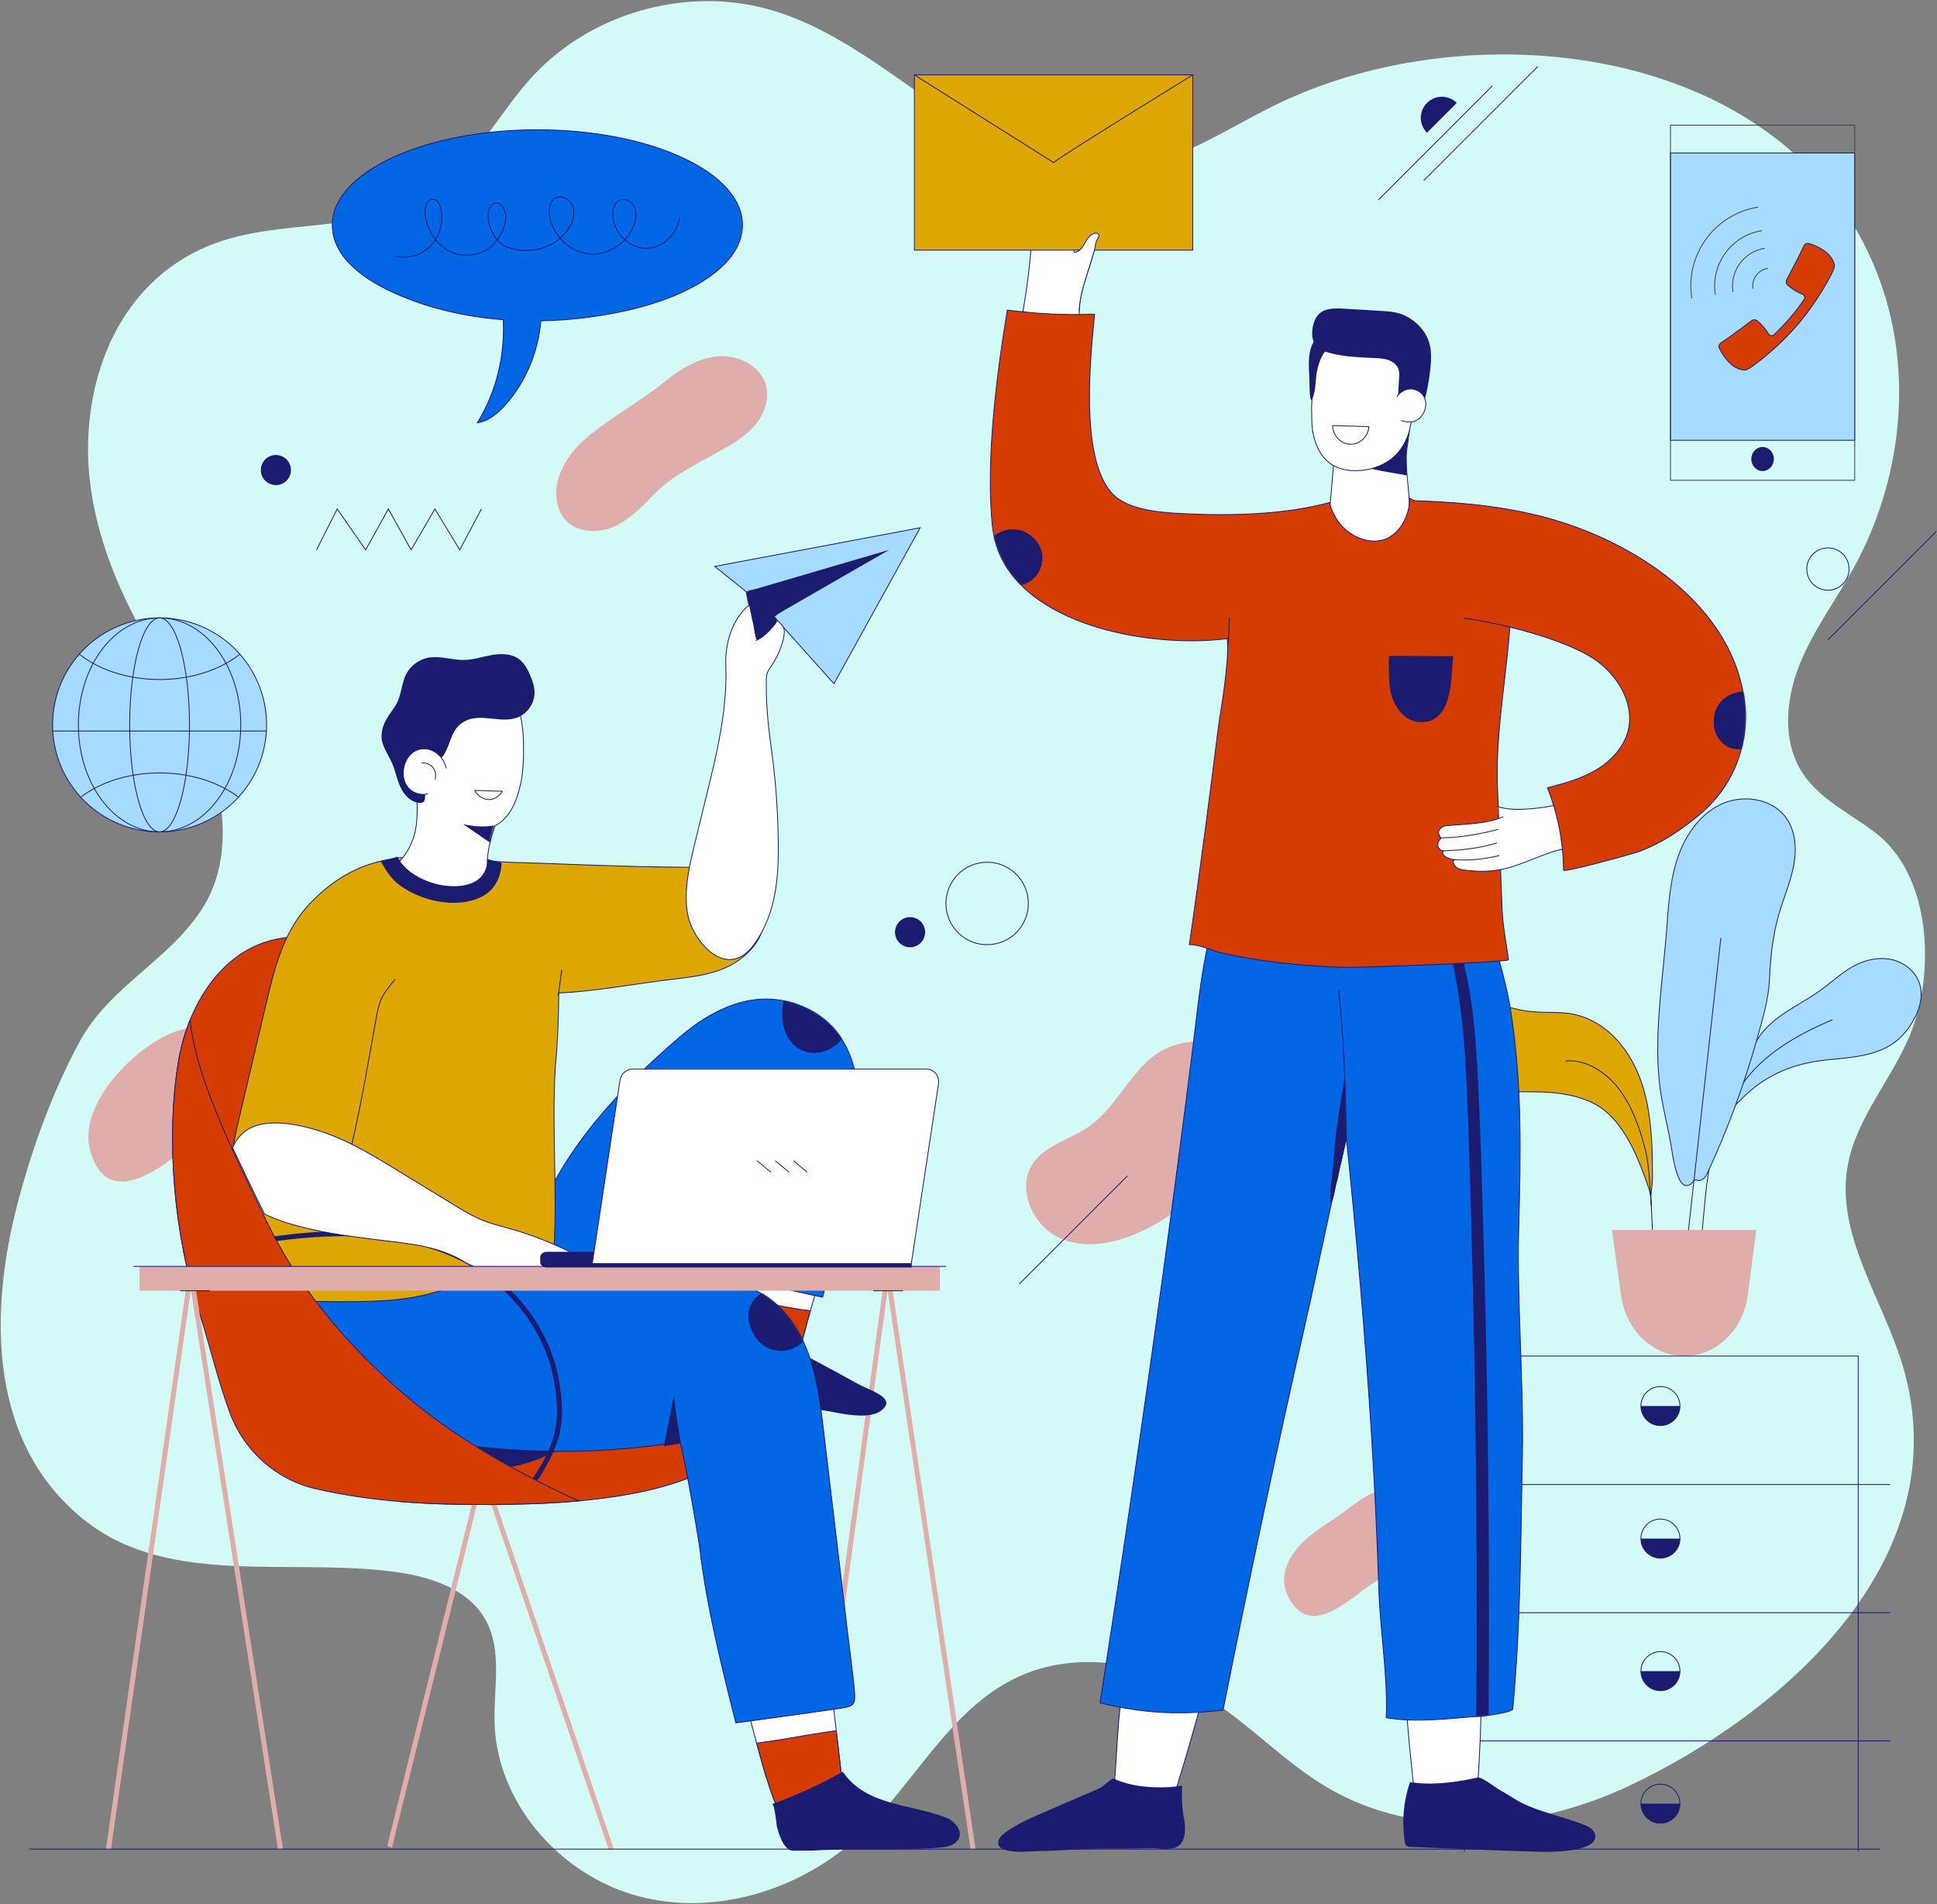 <svg width="1169" height="1149" viewBox="0 0 1169 1149" fill="none" xmlns="http://www.w3.org/2000/svg">
<rect x="0" y="0" width="1169" height="1149" fill="#808080" stroke="none"/>
<g clip-path="url(#clip0_950_1913)">
<path d="M300.991 1058.88C299.549 1052.67 298.693 1046.31 298.492 1039.86C297.828 1018.72 303.346 995.929 293.053 977.449C282.918 959.251 260.707 951.693 240.086 948.742C176.306 939.62 103.442 957.766 52.443 918.385C-7.258 872.277 -6.822 792.513 10.704 725.815C19.338 692.959 31.75 658.664 47.95 628.734C66.364 594.713 102.101 579.792 122.326 547.803C139.13 521.226 136.654 486.337 125.7 456.864C114.746 427.39 96.332 401.374 81.706 373.539C64.421 340.642 52.259 304.171 53.169 267.023C54.41 216.348 77.838 168.089 126.009 148.287C168.846 130.68 219.921 142.514 259.978 116.309C286.308 99.084 300.422 68.653 321.858 45.621C357.009 7.849 413.792 -8.221 463.523 5.535C501.804 16.123 533.604 42.006 566.484 64.287C599.364 86.569 637.31 106.401 676.803 102.16C709.911 98.604 738.58 78.754 768.414 63.971C890.28 3.584 1084.93 26.719 1135.41 171.793C1154.71 227.299 1147.23 290.689 1118.96 342.214C1108.09 362.03 1094.28 380.339 1085.93 401.344C1077.59 422.349 1075.52 447.612 1087.89 466.53C1098.31 482.47 1116.69 490.898 1131.81 502.476C1165.56 528.315 1167.71 585.925 1153.5 622.48C1142.55 650.653 1120.03 674.3 1114.97 704.102C1107.94 745.59 1136.33 783.82 1148.33 824.152C1182.74 939.772 1077.88 1033.22 982.393 1077.96C925.448 1104.65 855.28 1110.53 801.086 1078.62C775.501 1063.56 754.945 1041.17 729.913 1025.21C695.412 1003.21 649.957 994.736 613.088 1012.48C572.674 1031.94 551.698 1076.59 518.997 1107.29C483.726 1140.4 431.724 1156.64 384.993 1144.12C344.489 1133.26 310.359 1099.23 300.991 1058.88Z" fill="#D4FAF6"/>
<path d="M747.685 679.688C745.943 688.132 742.778 696.129 738.488 702.297C720.052 728.804 673.347 761.213 640.597 747.522C623.424 740.343 612.912 717.197 623.489 701.88C631.15 690.785 645.903 687.582 656.984 679.899C676.445 666.409 685.009 638.731 707.434 631.127C743.637 618.854 753.452 651.731 747.685 679.688Z" fill="#E0ADAD"/>
<path d="M152.916 643.182C153.003 645.12 152.789 647.068 152.228 648.976C150.621 654.434 146.564 658.781 142.542 662.808C126.209 679.16 67.343 745.756 54.156 693.057C46.974 664.361 86.546 625.784 111.7 620.841C121.415 618.933 131.995 619.12 140.591 624.031C147.461 627.955 152.569 635.472 152.916 643.182Z" fill="#E0ADAD"/>
<path d="M849.874 943.045C841.993 948.093 833.468 951.893 825.785 957.221C816.945 963.348 801.885 977.305 790.045 974.825C780.671 972.863 774.262 960.535 775.032 951.714C775.804 942.882 781.249 935.053 787.829 929.107C794.406 923.161 802.167 918.709 809.373 913.538C815.094 909.43 820.525 904.831 826.815 901.663C833.741 898.175 841.573 896.549 849.324 896.818C855.562 897.034 862.169 898.701 866.308 903.373C871.096 908.779 871.373 917.143 868.524 923.779C865.676 930.416 860.221 935.584 854.432 939.901C852.947 941.015 851.424 942.053 849.874 943.045Z" fill="#E0ADAD"/>
<path d="M395.759 297.224C395.123 297.85 394.491 298.489 393.865 299.137C386.551 306.733 378.9 314.541 369.077 318.372C359.25 322.204 346.584 320.898 340.196 312.505C338.161 309.833 336.89 306.63 336.229 303.337C333.334 288.882 342.183 274.438 353.318 264.78C368.299 251.782 385.619 242.926 401.285 230.224C410.762 222.541 421.713 215.734 433.886 214.932C446.06 214.13 459.425 221.086 462.387 232.923C464.566 241.633 460.745 250.967 454.713 257.614C448.68 264.262 440.678 268.736 432.827 273.088C419.578 280.435 406.559 286.617 395.759 297.224Z" fill="#E0ADAD"/>
<path d="M861.205 80.09C856.237 75.126 856.237 67.074 861.202 62.107C866.167 57.139 874.218 57.139 879.185 62.104" fill="#1B1B70"/>
<path d="M1115.93 343.371C1115.93 350.42 1110.22 356.136 1103.17 356.136C1096.12 356.136 1090.41 350.42 1090.41 343.371C1090.41 336.323 1096.12 330.607 1103.17 330.607C1110.22 330.607 1115.93 336.32 1115.93 343.371Z" stroke="#1B1B70" stroke-width="0.5" stroke-miterlimit="10"/>
<path d="M616.621 558.683C624.091 547.158 620.805 531.759 609.279 524.288C597.754 516.818 582.355 520.105 574.885 531.63C567.414 543.155 570.701 558.554 582.226 566.025C593.751 573.495 609.15 570.208 616.621 558.683Z" stroke="#1B1B70" stroke-width="0.5" stroke-miterlimit="10"/>
<path d="M545.433 554.252C549.988 552.147 555.389 554.136 557.495 558.691C559.601 563.249 557.611 568.648 553.056 570.753C548.498 572.859 543.099 570.87 540.994 566.314C538.888 561.756 540.874 556.355 545.433 554.252Z" fill="#1B1B70"/>
<path d="M162.68 275.377C167.236 273.272 172.637 275.261 174.743 279.816C176.848 284.374 174.859 289.773 170.304 291.878C165.745 293.984 160.347 291.995 158.241 287.439C156.136 282.881 158.122 277.48 162.68 275.377Z" fill="#1B1B70"/>
<path d="M900.605 51.855L831.785 120.676" stroke="#1B1B70" stroke-width="0.5" stroke-miterlimit="10"/>
<path d="M928.02 40.147L859.199 108.967" stroke="#1B1B70" stroke-width="0.5" stroke-miterlimit="10"/>
<path d="M1168.58 320.676L1103.24 386.008" stroke="#1B1B70" stroke-width="0.5" stroke-miterlimit="10"/>
<path d="M680.404 709.557L615.072 774.889" stroke="#1B1B70" stroke-width="0.5" stroke-miterlimit="10"/>
<path d="M191.005 331.807L203.507 307.119L220.674 331.807L234.387 307.119L248.097 331.807L262.46 307.119L277.476 331.807L290.536 307.119" stroke="#1B1B70" stroke-width="0.5" stroke-miterlimit="10"/>
<path d="M431.342 341.776L555.321 318.465L503.292 412.561L466.899 371.917L456.943 390.12L450.379 357.058L431.342 341.776Z" fill="#A6DAFF" stroke="#1B1B70" stroke-width="0.5" stroke-miterlimit="10"/>
<mask id="mask0_950_1913" style="mask-type:luminance" maskUnits="userSpaceOnUse" x="431" y="318" width="125" height="94">
<path d="M431.342 341.776L555.321 318.465L509.457 411.865L466.899 371.917L457.152 389.039L450.379 357.058L431.342 341.776Z" fill="white"/>
</mask>
<g mask="url(#mask0_950_1913)">
<path d="M536.685 331.76L466.9 371.917L462.116 405.67L441.114 391.789L450.379 357.058L536.685 331.76Z" fill="#1B1B70"/>
</g>
<path d="M488.222 1116.03L534.734 774.545C534.82 773.45 536.414 773.393 536.579 774.48L587.283 1116.03" stroke="#E0ADAD" stroke-width="3" stroke-miterlimit="10"/>
<path d="M235.13 1114.4L291.227 887.934L368.895 1115.78" stroke="#E0ADAD" stroke-width="3" stroke-miterlimit="10"/>
<path d="M441.903 740.969C441.445 725.718 442.114 710.615 446.504 696.057C448.97 687.883 453.423 676.58 461.184 671.924C469.333 667.033 482.073 669.274 489.552 674.293C499.598 681.032 504.615 693.479 505.314 705.558C507.2 738.032 493.682 772.178 485.688 803.264C483.986 809.879 481.967 816.998 476.553 821.164C469.309 826.735 458.756 824.847 450.561 820.798C448.539 819.798 446.507 818.63 445.198 816.793C443.092 813.839 443.304 809.887 443.534 806.267C444.022 798.514 444.179 790.741 444.003 782.974C443.686 769.048 442.32 754.945 441.903 740.969Z" fill="white" stroke="#1B1B70" stroke-width="0.5" stroke-miterlimit="10"/>
<path d="M469.501 787.701C461.536 786.037 453.658 783.972 445.832 781.749C445.201 781.571 444.566 781.394 443.932 781.213C443.949 781.798 443.986 782.389 444 782.977C444.176 790.744 444.019 798.516 443.531 806.269C443.304 809.89 443.089 813.841 445.195 816.795C446.504 818.63 448.537 819.801 450.558 820.8C458.753 824.849 469.303 826.738 476.55 821.166C481.964 817.001 483.986 809.882 485.685 803.267C486.731 799.199 487.875 795.077 489.062 790.915C482.509 790.099 475.981 789.053 469.501 787.701Z" fill="#D43C00" stroke="#1B1B70" stroke-width="0.5" stroke-miterlimit="10"/>
<path d="M474.802 947.192C485.981 944.493 485.16 942.631 495.964 938.783C495.983 988.387 509.303 1073.41 509.078 1087.67C495.2 1088.67 487.894 1100.81 473.859 1100.37C462.851 1082.71 453.553 1037.06 447.333 1017.98C445.897 1013.57 453.355 975.569 446.35 950.555C460.081 948.03 461.249 950.463 474.802 947.192Z" fill="white" stroke="#1B1B70" stroke-width="0.5" stroke-miterlimit="10"/>
<path d="M490.867 1046.37C479.479 1048.3 468.095 1050.36 456.634 1051.81C461.615 1070.3 467.447 1090.08 473.856 1100.37C487.891 1100.81 495.197 1088.67 509.075 1087.67C509.165 1082.05 507.148 1065.42 504.671 1044.32C500.062 1044.96 495.449 1045.6 490.867 1046.37Z" fill="#D43C00" stroke="#1B1B70" stroke-width="0.5" stroke-miterlimit="10"/>
<path d="M214.712 897.605C223.756 900.762 232.915 903.578 242.157 906.101C260.159 907.561 278.265 907.954 296.31 907.849C324.508 907.683 353.112 906.526 380.895 901.41C394.656 898.876 408.285 895.193 421.144 889.613C432.033 884.89 444.171 878.692 451.743 869.274C457.843 861.689 463.737 849.245 464.629 837.603C453.916 803.549 423.008 798.649 395.25 782.888C365.264 765.864 339.605 741.189 321.692 711.704C305.077 684.358 295.319 653.716 282.037 624.767C269.644 597.757 253.558 583.827 225.181 573.906C204.133 566.546 180.878 561.5 159.745 568.614C130.372 578.502 112.879 609.637 107.77 640.206C99.841 687.658 105.264 745.78 120.163 791.657C134.35 835.326 170.206 882.066 214.712 897.605Z" fill="#D43C00" stroke="#1B1B70" stroke-width="0.5" stroke-miterlimit="10"/>
<path d="M289.893 855.806C299.24 856.407 308.573 857.269 317.871 858.388C326.039 859.372 334.467 860.657 341.41 865.074C342.933 866.044 344.527 867.505 344.318 869.299C344.128 870.909 342.576 871.955 341.161 872.743C328.63 879.727 310.687 887.215 296.012 885.496C283.037 883.976 267.961 884.719 255.403 880.589C249.17 878.537 243.026 875.18 239.531 869.627C236.915 865.472 234.661 855.963 240.566 853.407C244.544 851.684 256.896 854.757 261.457 854.789C270.942 854.857 280.427 855.199 289.893 855.806Z" fill="#1B1B70"/>
<path d="M507.601 736.918C504.165 751.823 500.493 767.996 496.452 782.747C476.805 778.769 457.087 773.449 437.439 769.468C427.344 767.422 427.236 783.243 423.057 789.579C419 795.73 413.548 800.56 407.887 805.186C396.22 814.722 378.407 818.069 363.44 817.844C345.844 817.578 327.308 809.329 319.581 793.519C313.294 780.655 315.096 765.332 318.882 751.525C332.757 700.91 370.153 660.203 409.957 626.003C429.626 609.104 454.287 596.743 480.734 606.001C523.384 620.933 521.642 669.322 514.251 706.105C512.178 716.409 509.961 726.68 507.601 736.918Z" fill="#0066E3" stroke="#1B1B70" stroke-width="0.5" stroke-miterlimit="10"/>
<mask id="mask1_950_1913" style="mask-type:luminance" maskUnits="userSpaceOnUse" x="315" y="602" width="204" height="216">
<path d="M507.601 736.918C504.165 751.823 500.493 767.996 496.452 782.747C476.805 778.769 457.087 773.449 437.439 769.468C427.344 767.422 427.236 783.243 423.057 789.579C419 795.73 413.548 800.56 407.887 805.186C396.22 814.722 378.407 818.069 363.44 817.844C345.844 817.578 327.308 809.329 319.581 793.519C313.294 780.655 315.096 765.332 318.882 751.525C332.757 700.91 370.153 660.203 409.957 626.003C429.626 609.104 454.287 596.743 480.734 606.001C523.384 620.933 521.642 669.322 514.251 706.105C512.178 716.409 509.961 726.68 507.601 736.918Z" fill="white"/>
</mask>
<g mask="url(#mask1_950_1913)">
<path d="M491.449 635.336C499.441 635.437 506.72 630.006 510.85 623.16C512.067 621.141 513.081 618.949 513.362 616.61C513.831 612.727 512.251 608.879 510.222 605.535C503.401 594.285 484.658 580.936 475.531 597.215C467.799 611.003 472.585 635.098 491.449 635.336Z" fill="#1B1B70"/>
</g>
<path d="M448.233 843.257C464.368 846.975 480.926 848.68 497.289 851.095C505.907 852.366 523.528 857.268 531.658 851.244C541.937 843.629 525.097 839.179 517.479 834.921C504.357 827.588 491.048 820.596 477.821 813.461C465.601 806.867 449.913 792.816 437.447 806.412C429.431 815.155 428.515 829.106 427.602 840.317C434.594 840.561 441.363 841.675 448.233 843.257Z" fill="#1B1B70"/>
<path d="M186.138 784.823C189.807 768.969 206.298 769.018 227.165 771.083C249.568 773.3 272.116 770.522 294.587 769.17C334.421 766.771 374.372 768.864 414.223 770.956C429.743 771.771 445.9 772.763 459.415 780.435C473.051 788.175 482.401 801.999 487.815 816.714C493.23 831.429 495.121 847.166 496.975 862.738C501.88 903.935 506.785 945.135 511.688 986.333C512.937 996.826 514.395 1007.32 515.438 1017.83C516.631 1029.85 515.902 1029.49 503.994 1031.26C484.057 1034.24 464.054 1036.84 444.087 1039.62C435.317 1004.74 426.523 969.737 422.285 934.019C421.702 929.114 411.675 869.89 410.027 870.15C374.41 875.797 338.123 877.198 302.178 874.312C276.771 872.272 250.918 867.884 228.753 855.299C209.263 844.234 189.301 823.668 186.022 800.66C185.097 794.142 185.184 788.945 186.138 784.823Z" fill="#0066E3" stroke="#1B1B70" stroke-width="0.5" stroke-miterlimit="10"/>
<path d="M476.84 1116.4C477.116 1116.54 477.409 1116.6 477.693 1116.7H489.682C515.194 1115.08 540.611 1116.87 566.113 1114.96C569.733 1114.69 573.546 1114.26 576.373 1112.06C582.858 1107.01 577.164 1099.25 571.205 1096.88C550.118 1088.48 522.609 1089.91 508.636 1069.06C494.97 1076.81 480.631 1083.37 465.837 1088.65C467.585 1088.03 468.544 1101.12 468.94 1102.57C470.162 1107.06 472.352 1114.22 476.84 1116.4Z" fill="#1B1B70"/>
<path d="M240.219 517.584C231.235 518.988 222.33 521.121 214.1 525.077C202.81 530.503 192.9 538.419 184.669 547.825C171.236 563.18 165.726 583.884 161.16 603.272C155.26 628.334 149.358 653.396 143.456 678.458C142.071 684.341 140.678 690.273 140.507 696.317C140.233 706.013 143.014 718.349 145.29 727.685C146.393 732.208 148.101 734.921 150.377 736.484C160.515 743.46 168.856 752.728 172.894 764.351C174.23 768.2 175.575 772.04 176.889 775.874C178.388 780.237 179.249 783.205 180.531 785.294C187.06 785.205 193.599 785.308 200.124 785.408C222.224 785.408 242.056 785.782 263.384 779.552C284.888 773.27 307.73 774.313 329.375 768.687C331.077 768.246 332.985 767.579 333.654 765.95C334.519 763.847 334.02 758.116 334.207 755.555C334.606 750.067 334.784 744.563 334.904 739.062C335.137 728.338 335.001 717.615 334.825 706.891C334.478 685.951 333.871 664.992 335.104 644.068C336.589 629.223 337.063 614.071 337.223 599.18C359.058 598.212 381.315 593.9 403.19 591.237C422.12 588.93 440.824 587.407 454.068 571.949C455.547 570.223 456.913 568.383 457.943 566.353C467.328 547.882 453.553 527.451 434.236 524.034C430.393 523.354 426.469 523.348 422.567 523.346C391.144 523.321 359.833 522.21 328.438 520.961C310.817 520.262 298.76 520.766 281.555 517.256C267.492 514.386 254.254 517.584 240.219 517.584Z" fill="#DEA600" stroke="#1B1B70" stroke-width="0.5" stroke-miterlimit="10"/>
<path d="M414.269 536.755C415.09 524.195 418.895 511.176 421.58 499.704C425.621 482.436 430.336 465.32 433.716 447.903C436.675 432.651 438.634 417.109 438.043 401.548C437.594 389.7 440.84 377.053 448.851 368.134C450.098 366.746 451.469 365.41 453.171 364.652C455.098 363.792 457.276 363.746 459.385 363.801C464.921 363.942 469.387 364.795 474.455 366.89C472.572 368.112 470.666 369.31 468.799 370.557C467.149 371.66 466.975 371.784 468.157 373.275C469.477 374.939 471.558 376.286 472.615 378.131C474.385 381.226 472.385 387.18 471.36 390.264C469.929 394.562 467.75 398.592 465.209 402.331C464.26 403.727 463.238 405.128 462.813 406.759C462.558 407.727 462.526 408.735 462.501 409.735C462.179 422.862 463.358 436.19 465.184 449.128C467.143 463.081 468.534 477.119 469.195 491.195C469.309 493.588 469.398 495.984 469.469 498.376C470.152 521.829 470.358 545.956 457.417 566.406C455.504 569.427 453.425 572.397 450.724 574.739C435.249 588.156 418.236 566.861 415.198 552.59C414.111 547.501 413.914 542.17 414.269 536.755Z" fill="white" stroke="#1B1B70" stroke-width="0.5" stroke-miterlimit="10"/>
<path d="M238.441 590.904C234.951 595.121 231.403 599.435 229.436 604.544C228.298 607.5 227.726 610.636 227.159 613.752C221.485 644.972 216.412 676.592 208.046 707.283" stroke="#1B1B70" stroke-width="0.5" stroke-miterlimit="10"/>
<path d="M447.867 649.342C440.398 681.534 423.304 730.433 422.984 763.479" stroke="#1B1B70" stroke-width="0.5" stroke-miterlimit="10"/>
<path d="M112.575 757.563C166.623 745.295 227.593 735.249 276.235 758.135C307.912 773.04 329.291 800.796 335.288 830.332C341.286 859.871 336.321 873.92 318.093 899.868" stroke="#1B1B70" stroke-width="3" stroke-miterlimit="10"/>
<path d="M138.835 852.688C147.336 875.495 166.564 892.742 190.268 898.278C190.393 898.308 190.52 898.338 190.645 898.365C225.252 906.4 260.904 908.058 296.313 907.85C313.931 907.747 331.708 907.254 349.345 905.655C345.521 903.996 341.719 902.27 337.955 900.438C305.075 884.435 272.958 866.043 245.021 842.268C219.094 820.203 195.723 794.84 177.247 766.184C168.276 752.274 161.046 737.613 153.946 722.7C147.241 708.621 140.437 694.589 134.328 680.24C125.757 660.104 117.228 637.983 114.7 615.625C111.494 623.576 109.161 631.907 107.773 640.213C99.844 687.665 105.266 745.786 120.166 791.664C126.345 810.68 131.388 832.712 138.835 852.688Z" fill="#D43C00" stroke="#1B1B70" stroke-width="0.5" stroke-miterlimit="10"/>
<path d="M423.751 774.313C388.957 769.021 366.567 773.655 321.774 773.655" stroke="#1B1B70" stroke-width="0.5" stroke-miterlimit="10"/>
<path d="M344.096 755.474C332.657 749.72 320.673 745.056 308.356 741.561C302.66 739.945 296.877 738.571 291.381 736.374C285.137 733.875 279.365 730.352 273.628 726.845C262.308 719.929 250.988 713.011 239.669 706.095C230.531 700.509 221.336 694.9 211.742 690.171C206.769 687.721 201.691 685.51 196.458 683.661C182.36 678.683 157.751 672.599 145.838 684.434C143.344 686.911 141.559 689.645 140.369 692.52C146.689 705.886 152.968 719.282 159.618 732.487C163.661 734.569 167.981 736.206 172.306 737.596C189.992 743.281 208.477 745.674 226.84 747.997C245.056 750.3 263.663 751.441 279.739 761.097C297.422 771.723 321.841 771.563 341.616 767.243C345.188 766.463 349.557 764.387 349.185 760.75C348.922 758.208 346.378 756.62 344.096 755.474Z" fill="white" stroke="#1B1B70" stroke-width="0.5" stroke-miterlimit="10"/>
<path d="M65.446 1116.03L114.201 774.545C114.293 773.45 115.963 773.393 116.133 774.48L169.287 1116.03" stroke="#E0ADAD" stroke-width="3" stroke-miterlimit="10"/>
<path d="M567.251 764.023H84.256V778.828H567.251V764.023Z" fill="#E0ADAD"/>
<path d="M570.931 764.164H80.573" stroke="#1B1B70" stroke-width="0.5" stroke-miterlimit="10"/>
<path d="M108.719 778.84H126.648" stroke="#1B1B70" stroke-width="0.5" stroke-miterlimit="10"/>
<path d="M527.021 778.84H544.948" stroke="#1B1B70" stroke-width="0.5" stroke-miterlimit="10"/>
<path d="M550.235 755.365H330.083C327.841 755.365 326.023 756.823 326.023 758.625V761.56C326.023 763.36 327.841 764.82 330.083 764.82H550.235V755.365Z" fill="#1B1B70"/>
<path d="M549.977 762.46H357.432L374.185 651.819C374.768 647.979 378.028 645.111 381.816 645.111H559.099C563.676 645.111 567.121 649.236 566.419 653.878L549.977 762.46Z" fill="white" stroke="#1B1B70" stroke-width="0.5" stroke-miterlimit="10"/>
<path d="M478.84 700.385L487.189 707.331" stroke="#1B1B70" stroke-width="0.5" stroke-miterlimit="10"/>
<path d="M467.864 700.385L476.214 707.331" stroke="#1B1B70" stroke-width="0.5" stroke-miterlimit="10"/>
<path d="M456.886 700.385L465.238 707.331" stroke="#1B1B70" stroke-width="0.5" stroke-miterlimit="10"/>
<path d="M312.766 427.973C308.944 419.967 301.351 429.094 292.563 427.883C284.918 426.829 279.034 425.699 271.639 428.536C265.064 431.059 259.164 435.737 255.972 442.102C255.113 443.821 254.365 445.533 253.707 447.232C252.389 452.487 251.268 457.799 250.766 463.197C250.346 467.701 250.772 472.102 250.94 476.547C251.262 478.381 251.509 480.224 251.755 482.067C251.753 490.969 252.23 499.335 248.493 508.232C246.761 512.354 244.506 516.159 241.539 519.213C240.398 520.836 238.926 522.207 236.959 523.262C237.466 523.663 237.942 524.118 238.357 524.641C247.056 535.676 264.108 537.061 277.05 535.952C283.373 535.41 290.912 534.118 297.245 531.096C292.216 523.635 294.213 515.232 296.397 505.359C296.587 504.497 297.668 501.441 298.655 498.365C302.207 496.462 305.359 493.652 307.888 489.674C311.327 484.259 313.153 477.98 314.484 471.706C316.514 462.148 316.977 436.791 312.766 427.973Z" fill="white" stroke="#1B1B70" stroke-width="0.5" stroke-miterlimit="10"/>
<path d="M257.249 475.538C258.064 471.549 258.273 467.194 260.021 463.46C261.883 459.479 266.061 458.609 268.135 455.086C272.473 447.707 272.254 438.948 281.387 434.766C290.825 430.444 302.392 436.62 312.123 433.002C318.278 430.715 322.668 424.333 322.603 417.766C322.568 414.314 321.427 410.97 320.099 407.783C318.505 403.967 316.505 400.124 313.167 397.683C308.581 394.33 302.37 394.268 296.777 395.252C291.183 396.238 285.709 398.135 280.029 398.23C272.828 398.352 265.631 395.563 258.547 396.856C251.877 398.073 246.051 403.143 243.926 409.579C241.948 415.569 241.753 421.395 238.032 426.764C234.154 432.36 230.379 436.953 230.271 444.205C230.181 450.11 234.588 455.628 236.783 460.883C238.745 465.576 239.631 470.685 241.821 475.275C244.01 479.866 248.026 484.11 253.1 484.473C253.869 484.527 254.693 484.478 255.333 484.045C256.633 483.17 256.574 481.283 256.525 479.717C256.514 479.395 256.791 477.777 257.249 475.538Z" fill="#1B1B70"/>
<mask id="mask2_950_1913" style="mask-type:luminance" maskUnits="userSpaceOnUse" x="214" y="475" width="117" height="126">
<path d="M330.275 549.394C330.278 549.028 330.234 548.665 330.21 548.299C326.232 540.383 314.261 542.882 306.828 540.684C305.324 540.237 303.991 539.578 302.787 538.771C302.627 538.662 302.465 538.559 302.313 538.446C299.744 536.567 297.88 533.906 296.728 530.706C292.023 517.622 296.595 504.091 300.245 491.064C299.996 490.774 299.706 490.514 299.359 490.292C297.557 489.137 295.213 489.641 293.107 490.029C285.237 491.484 277.4 490.457 270.124 487.159C266.663 485.592 263.425 483.579 260.295 481.433C258.503 480.205 254.723 475.443 252.406 475.704C252.186 475.728 252.043 475.874 251.877 475.988C251.314 487.256 253.067 497.34 248.493 508.234C246.761 512.356 244.506 516.161 241.539 519.215C240.078 521.294 238.132 522.99 235.219 524.093C234.482 524.372 233.712 524.589 232.926 524.765C232.617 524.874 232.335 525.017 232.013 525.112C231.639 525.226 231.314 525.191 231.013 525.107C226.108 525.852 220.864 525.692 217.685 529.283C216.187 530.977 215.49 533.223 215.032 535.437C211.661 551.765 219.981 570.526 230.663 582.518C238.802 591.654 251.4 599.106 263.701 600.06C275.411 600.965 286.481 596.076 296.283 590.158C300.584 587.562 304.655 585.025 308.5 582.25C320.072 573.903 329.763 565.237 330.256 550.155C330.267 549.903 330.272 549.649 330.275 549.394Z" fill="white"/>
</mask>
<g mask="url(#mask2_950_1913)">
<path d="M279.945 497.401C280.278 497.506 280.666 497.582 281.072 497.647C288.224 499.065 295.836 499.3 302.606 496.91C304.5 497.311 304.202 498.853 303.831 501.604C303.31 505.46 302.92 509.335 302.663 513.222C294.934 507.913 287.205 502.604 279.476 497.295C279.63 497.333 279.785 497.368 279.945 497.401Z" fill="#1B1B70"/>
</g>
<path d="M286.487 476.943C288.205 480.187 291.47 482.35 294.798 482.45C298.126 482.55 301.403 480.588 303.137 477.45L286.487 476.943Z" stroke="#1B1B70" stroke-width="0.5" stroke-miterlimit="10"/>
<path d="M269.292 463.648C267.723 455.678 259.487 449.35 251.376 452.743C243.449 456.058 240.736 468.86 246.311 475.274C249.175 478.572 253.953 480.071 258.189 479.003" fill="white"/>
<path d="M269.292 463.648C267.723 455.678 259.487 449.35 251.376 452.743C243.449 456.058 240.736 468.86 246.311 475.274C249.175 478.572 253.953 480.071 258.189 479.003" stroke="#1B1B70" stroke-width="0.5" stroke-miterlimit="10"/>
<path d="M254.495 460.379C257.01 460.095 259.639 461.165 261.238 463.127C262.837 465.089 263.354 467.881 262.566 470.287" stroke="#1B1B70" stroke-width="0.5" stroke-miterlimit="10"/>
<path d="M455.667 392.706C457.648 393.662 461.715 392.776 463.39 392.139C465.65 391.28 467.767 389.939 469.271 388.047C472.152 384.421 471.282 380.071 469.249 376.291C465.932 379.928 462.206 383.191 458.165 385.996C457.005 386.8 455.767 387.627 455.141 388.892C454.089 391.017 454.539 392.161 455.667 392.706Z" fill="white"/>
<path d="M457.574 385.809C457.222 385.929 456.864 386.018 456.501 386.078C455.463 383.113 455.293 380.205 454.637 377.159C454.108 374.666 453.58 372.173 453.054 369.679C452.542 367.265 452.032 364.85 451.52 362.436C451.187 360.864 449.854 357.682 451.547 356.59C452.016 356.289 452.58 356.175 453.127 356.072C456.482 355.438 459.891 354.91 463.298 355.135C466.704 355.36 470.143 356.398 472.756 358.598C474.382 359.967 475.707 361.975 475.452 364.086C475.187 366.297 473.311 367.94 471.447 369.159C470.133 370.018 468.807 371.026 467.574 372.018C467.184 372.341 468.929 374.284 468.924 374.715C468.91 375.866 466.425 378.078 465.672 378.902C463.482 381.303 460.821 384.72 457.574 385.809Z" fill="#1B1B70"/>
<path d="M469.021 374.383C466.114 379.556 460.957 384.136 456.116 386.624" stroke="#1B1B70" stroke-width="0.5" stroke-miterlimit="10"/>
<path d="M336.898 600.971C337.603 595.752 338.305 590.535 339.009 585.318Z" fill="#DEA600"/>
<path d="M336.898 600.971C337.603 595.752 338.305 590.535 339.009 585.318" stroke="#1B1B70" stroke-width="0.5" stroke-miterlimit="10"/>
<path d="M300.942 520.2C298.655 519.704 296.397 519.075 294.18 518.319C294.064 524.088 291.871 529.004 286.766 531.874C281.489 534.839 274.969 535.096 269.08 534.457C258.514 533.311 244.568 527.061 239.834 516.891C236.552 518.059 233.178 518.966 229.753 519.601C232.737 525.012 235.777 529.996 240.69 533.703C243.579 535.885 246.679 537.771 249.959 539.305C256.761 542.484 264.023 544.375 271.538 544.714C279.186 545.058 287.462 543.693 293.806 539.164C299.449 535.137 302.804 527.381 302.622 520.544C302.061 520.435 301.5 520.321 300.942 520.2Z" fill="#1B1B70"/>
<mask id="mask3_950_1913" style="mask-type:luminance" maskUnits="userSpaceOnUse" x="185" y="768" width="331" height="272">
<path d="M186.138 784.823C189.807 768.969 206.298 769.018 227.165 771.083C249.568 773.3 272.116 770.522 294.587 769.17C334.421 766.771 374.372 768.864 414.223 770.956C429.743 771.771 445.9 772.763 459.415 780.435C473.051 788.175 482.401 801.999 487.815 816.714C493.23 831.429 495.121 847.166 496.975 862.738C501.88 903.935 506.785 945.135 511.688 986.333C512.937 996.826 514.395 1007.32 515.438 1017.83C516.631 1029.85 515.902 1029.49 503.994 1031.26C484.057 1034.24 464.054 1036.84 444.087 1039.62C435.317 1004.74 426.523 969.737 422.285 934.019C421.702 929.114 411.675 869.89 410.027 870.15C374.41 875.797 338.123 877.198 302.178 874.312C276.771 872.272 250.918 867.884 228.753 855.299C209.263 844.234 189.301 823.668 186.022 800.66C185.097 794.142 185.184 788.945 186.138 784.823Z" fill="white"/>
</mask>
<g mask="url(#mask3_950_1913)">
<path d="M451.992 797.354C453.412 804.782 458.274 811.966 465.498 814.196C484.509 820.063 498.311 796.985 485.588 782.549C474.371 769.823 448.493 779.061 451.992 797.354Z" fill="#1B1B70"/>
</g>
<path d="M410.965 870.852C409.204 861.324 407.767 851.733 406.694 842.102C404.692 852.269 402.686 862.435 400.683 872.603C404.128 872.164 407.545 871.497 410.965 870.852Z" fill="#1B1B70"/>
<path d="M424.892 474.221C424.829 474.345 424.767 474.467 424.705 474.591Z" fill="#1B1B70"/>
<path d="M1159.3 597.394C1159.15 596.085 1158.88 594.789 1158.47 593.524C1156.22 586.559 1149.95 581.28 1142.9 579.334C1135.84 577.388 1128.16 578.529 1121.5 581.565C1112.67 585.592 1105.64 592.659 1097.7 598.245C1084.76 607.339 1070.47 612.694 1061.41 626.03C1051.54 640.537 1043.82 655.751 1040.92 673.238C1040.71 674.482 1040.53 675.734 1040.37 676.986C1040.94 672.453 1048.79 665.445 1051.7 662.51C1056.15 658.014 1061.09 654.117 1066.38 650.943C1077.99 643.97 1090.52 640.64 1103.65 639.434C1127.06 637.285 1145.32 635.559 1156.37 612.524C1158.62 607.838 1159.89 602.507 1159.3 597.394Z" fill="#A6DAFF" stroke="#1B1B70" stroke-width="0.5" stroke-miterlimit="10"/>
<path d="M1105.95 615.301C1085.08 624.146 1063.84 635.946 1050.84 655.159C1036.6 676.232 1031.36 698.921 1029.03 724.034C1027.27 743.131 1025.49 762.229 1023.72 781.326" stroke="#1B1B70" stroke-width="0.5" stroke-miterlimit="10"/>
<path d="M1069.8 486.191C1060.5 480.85 1047.92 480.741 1038.06 485.603C1024.79 492.14 1016.12 505.673 1011.79 519.806C1007.45 533.941 1006.83 548.898 1005.63 563.635C1003.28 592.651 998.626 621.835 1001.24 651C1002.46 664.542 1006.16 677.65 1008.46 690.891C1009.26 695.511 1011.59 714.972 1017.57 715.362C1019.41 715.481 1021.16 714.3 1021.99 712.685C1022.36 711.95 1023.28 711.774 1024.05 712.07C1025.06 712.457 1026.33 712.387 1027.29 711.834C1028.96 710.869 1029.88 709.013 1030.7 707.259C1042.66 681.474 1052.54 654.726 1060.25 627.366C1063.65 615.274 1067.42 602.919 1067.94 590.491C1068.48 577.705 1069.88 564.759 1073.36 552.369C1076.12 542.529 1080.34 533.096 1082.35 523.074C1084.37 513.055 1083.91 501.925 1078.01 493.581C1075.83 490.492 1073.01 488.031 1069.8 486.191Z" fill="#A6DAFF" stroke="#1B1B70" stroke-width="0.5" stroke-miterlimit="10"/>
<path d="M1038.56 565.934L1015.11 777.566" stroke="#1B1B70" stroke-width="0.5" stroke-miterlimit="10"/>
<path d="M990.528 652.777C982.64 630.135 965.729 612.569 943.282 611.157C935.361 610.659 927.385 611.146 919.535 609.78C911.938 608.461 904.312 605.412 896.776 606.835C880.12 609.978 872.904 632.81 882.825 645.951C887.996 652.796 896.516 656.387 904.982 657.777C913.448 659.17 922.096 658.661 930.67 658.945C941.543 659.306 952.591 661.024 962.247 666.035C978.111 674.27 987.117 694.744 992.894 710.893C994.675 715.871 996.406 719.416 996.669 727.454C995.602 723.151 997.32 714.964 997.317 710.284C997.314 704.107 997.249 697.929 996.962 691.755C996.417 680.07 995.154 668.278 991.892 657.056C991.474 655.612 991.019 654.187 990.528 652.777Z" fill="#DEA600" stroke="#1B1B70" stroke-width="0.5" stroke-miterlimit="10"/>
<path d="M998.672 769.196C997.355 754.692 996.761 708.598 993.173 694.53C989.791 681.265 985.268 667.999 977.263 657.4C969.258 646.802 957.214 639.192 944.941 640.173" stroke="#1B1B70" stroke-width="0.5" stroke-miterlimit="10"/>
<path d="M972.783 742.158H1059.92L1054.85 781.293C1052.1 802.518 1035.79 818.266 1016.57 818.266C997.512 818.266 981.298 802.792 978.35 781.795L972.783 742.158Z" fill="#E0ADAD"/>
<path d="M883.757 1117.37V818.25H1121.46V1117.37" stroke="#1B1B70" stroke-width="0.5" stroke-miterlimit="10"/>
<path d="M867.695 895.791H1140.74" stroke="#1B1B70" stroke-width="0.5" stroke-miterlimit="10"/>
<path d="M867.695 973.129H1140.74" stroke="#1B1B70" stroke-width="0.5" stroke-miterlimit="10"/>
<path d="M867.695 1050.47H1140.74" stroke="#1B1B70" stroke-width="0.5" stroke-miterlimit="10"/>
<path d="M1013.87 848.423C1013.87 854.93 1008.6 860.203 1002.09 860.203C995.583 860.203 990.309 854.93 990.309 848.423C990.309 841.916 995.583 836.643 1002.09 836.643C1008.6 836.643 1013.87 841.916 1013.87 848.423Z" stroke="#1B1B70" stroke-width="0.5" stroke-miterlimit="10"/>
<path d="M1013.87 928.403C1013.87 934.91 1008.6 940.184 1002.09 940.184C995.583 940.184 990.309 934.91 990.309 928.403C990.309 921.897 995.583 916.623 1002.09 916.623C1008.6 916.626 1013.87 921.899 1013.87 928.403Z" stroke="#1B1B70" stroke-width="0.5" stroke-miterlimit="10"/>
<path d="M1013.87 1008.39C1013.87 1014.9 1008.6 1020.17 1002.09 1020.17C995.583 1020.17 990.309 1014.9 990.309 1008.39C990.309 1001.88 995.583 996.609 1002.09 996.609C1008.6 996.609 1013.87 1001.88 1013.87 1008.39Z" stroke="#1B1B70" stroke-width="0.5" stroke-miterlimit="10"/>
<path d="M1013.87 1088.37C1013.87 1094.88 1008.6 1100.15 1002.09 1100.15C995.583 1100.15 990.309 1094.88 990.309 1088.37C990.309 1081.86 995.583 1076.59 1002.09 1076.59C1008.6 1076.59 1013.87 1081.87 1013.87 1088.37Z" stroke="#1B1B70" stroke-width="0.5" stroke-miterlimit="10"/>
<path d="M1013.87 848.424C1013.87 854.931 1008.6 860.204 1002.09 860.204C995.583 860.204 990.309 854.931 990.309 848.424" fill="#1B1B70"/>
<path d="M1013.87 928.404C1013.87 934.911 1008.6 940.185 1002.09 940.185C995.583 940.185 990.309 934.911 990.309 928.404" fill="#1B1B70"/>
<path d="M1013.87 1008.39C1013.87 1014.9 1008.6 1020.17 1002.09 1020.17C995.583 1020.17 990.309 1014.9 990.309 1008.39" fill="#1B1B70"/>
<path d="M1013.87 1088.37C1013.87 1094.88 1008.6 1100.15 1002.09 1100.15C995.583 1100.15 990.309 1094.88 990.309 1088.37" fill="#1B1B70"/>
<path d="M324.313 78.303C392.673 78.303 448.089 103.999 448.089 135.698C448.089 154.465 429.848 167.351 414.824 174.838C403.328 180.567 390.949 184.489 378.434 187.315C361.635 191.088 344.053 193.283 326.394 193.602C324.885 212.03 317.5 230 305.308 243.924C300.701 249.187 295.007 254.106 288.083 255.1C299.527 236.634 304.801 214.597 303.706 192.917C281.351 191.196 259.352 186.256 239.162 177.356C222.468 169.998 200.531 156.516 200.531 135.695C200.534 103.999 255.953 78.303 324.313 78.303Z" fill="#0066E3" stroke="#1B1B70" stroke-width="0.5" stroke-miterlimit="10"/>
<path d="M410.028 131.192C408.879 141.433 399.605 149.956 389.743 149.834C379.882 149.712 370.803 140.964 369.884 130.696C369.54 126.842 370.662 122.298 374.063 120.769C377.467 119.241 381.619 121.753 383.05 125.325C384.48 128.896 383.754 133.043 382.283 136.596C377.811 147.403 366.196 154.46 355.001 153.178C343.806 151.896 333.928 142.376 331.801 130.812C331.072 126.859 331.494 122.089 334.676 119.823C338.622 117.013 344.521 120.327 345.898 125.108C347.272 129.888 345.269 135.078 342.383 139.054C336.375 147.333 326.191 151.563 316.392 151.121C311.996 150.923 306.237 149.853 302.579 147.202C297.21 143.314 291.842 130.815 296.059 124.533C296.89 123.292 298.237 122.322 299.687 122.384C300.674 122.428 301.598 122.94 302.346 123.612C304.27 125.341 305.137 128.086 305.213 130.737C305.367 136.203 302.297 142.316 298.847 146.324C292.424 153.782 281.273 156.007 272.425 152.118C263.576 148.23 257.395 138.769 256.525 128.775C256.197 125.029 257.731 120.037 261.324 120.23C263.972 120.371 265.549 123.395 266.132 126.1C267.818 133.907 265.43 142.541 260.024 148.205C254.617 153.869 246.365 156.384 238.894 154.639" stroke="#1B1B70" stroke-width="0.5" stroke-miterlimit="10"/>
<path d="M1119.33 92.332H1008.15V265.672H1119.33V92.332Z" fill="#A6DAFF" stroke="#1B1B70" stroke-width="0.5" stroke-miterlimit="10"/>
<path d="M1119.33 289.805H1008.15V75.519H1119.33V289.805Z" stroke="#3A434B" stroke-width="0.5" stroke-miterlimit="10"/>
<path d="M1070.54 276.977C1070.54 280.983 1067.5 284.232 1063.74 284.232C1059.98 284.232 1056.93 280.983 1056.93 276.977C1056.93 272.972 1059.98 269.723 1063.74 269.723C1067.5 269.725 1070.54 272.972 1070.54 276.977Z" fill="#1B1B70"/>
<path d="M1061.1 124.982C1034.82 129.118 1016.87 153.779 1021.01 180.06" stroke="#3A434B" stroke-width="0.5" stroke-miterlimit="10"/>
<path d="M1063.34 139.188C1044.9 142.09 1032.31 159.388 1035.21 177.824" stroke="#3A434B" stroke-width="0.5" stroke-miterlimit="10"/>
<path d="M1065.02 149.844C1052.47 151.819 1043.89 163.597 1045.87 176.15" stroke="#3A434B" stroke-width="0.5" stroke-miterlimit="10"/>
<path d="M1066.92 161.918C1061.03 162.845 1057.01 168.365 1057.94 174.248" stroke="#3A434B" stroke-width="0.5" stroke-miterlimit="10"/>
<path d="M1056.14 221.987C1060.13 219.271 1063.87 216.293 1067.53 213.155C1071.98 209.35 1076.12 205.42 1079.94 201.38C1083.41 197.716 1086.62 193.96 1089.55 190.122C1089.58 190.093 1089.6 190.066 1089.63 190.036C1093.02 185.629 1096.26 180.927 1099.33 175.946C1101.86 171.838 1104.22 167.678 1106.28 163.315C1107.29 161.18 1107.38 159.995 1106.39 157.7C1104 152.177 1097.61 148.754 1091.87 146.958C1090.57 146.548 1089.17 147.185 1088.61 148.432C1086.31 153.486 1083.74 158.421 1081.13 163.321C1080.16 165.15 1079.18 166.963 1078.26 168.814C1077.72 169.909 1077.96 171.239 1078.88 172.044C1081.51 174.358 1084.61 176.299 1087.77 177.556C1088.92 178.014 1089.43 179.282 1089.03 180.377C1087.92 182.011 1086.78 183.635 1085.58 185.244C1085.06 185.925 1084.54 186.597 1084.02 187.261C1083.76 187.589 1083.51 187.919 1083.25 188.247C1082.48 189.212 1081.7 190.16 1080.92 191.093C1080.8 191.236 1080.68 191.38 1080.55 191.523C1079.73 192.491 1078.9 193.439 1078.06 194.372C1077.95 194.496 1077.84 194.621 1077.73 194.746C1075.3 197.42 1072.8 199.935 1070.25 202.315C1069.23 202.846 1067.94 202.532 1067.32 201.483C1065.59 198.564 1063.19 195.805 1060.49 193.561C1059.55 192.781 1058.2 192.746 1057.21 193.453C1055.52 194.645 1053.88 195.9 1052.23 197.147C1047.79 200.488 1043.32 203.786 1038.68 206.843C1037.54 207.596 1037.12 209.073 1037.73 210.301C1040.4 215.689 1044.77 221.466 1050.6 222.965C1053.03 223.585 1054.18 223.314 1056.14 221.987Z" fill="#D43C00" stroke="#1B1B70" stroke-width="0.5" stroke-miterlimit="10"/>
<path d="M96.31 501.977C131.968 501.977 160.876 473.07 160.876 437.411C160.876 401.753 131.968 372.846 96.31 372.846C60.651 372.846 31.744 401.753 31.744 437.411C31.744 473.07 60.651 501.977 96.31 501.977Z" fill="#A6DAFF" stroke="#1B1B70" stroke-width="0.5" stroke-miterlimit="10"/>
<path d="M96.31 501.977C123.376 501.977 145.317 473.07 145.317 437.411C145.317 401.753 123.376 372.846 96.31 372.846C69.244 372.846 47.302 401.753 47.302 437.411C47.302 473.07 69.244 501.977 96.31 501.977Z" stroke="#1B1B70" stroke-width="0.5" stroke-miterlimit="10"/>
<path d="M96.31 501.977C106.281 501.977 114.364 473.07 114.364 437.411C114.364 401.753 106.281 372.846 96.31 372.846C86.339 372.846 78.256 401.753 78.256 437.411C78.256 473.07 86.339 501.977 96.31 501.977Z" stroke="#1B1B70" stroke-width="0.5" stroke-miterlimit="10"/>
<mask id="mask4_950_1913" style="mask-type:luminance" maskUnits="userSpaceOnUse" x="31" y="372" width="130" height="130">
<path d="M96.31 501.977C131.968 501.977 160.876 473.07 160.876 437.411C160.876 401.753 131.968 372.846 96.31 372.846C60.651 372.846 31.744 401.753 31.744 437.411C31.744 473.07 60.651 501.977 96.31 501.977Z" fill="white"/>
</mask>
<g mask="url(#mask4_950_1913)">
<path d="M96.31 556.58C131.968 556.58 160.876 536.393 160.876 511.491C160.876 486.589 131.968 466.402 96.31 466.402C60.651 466.402 31.744 486.589 31.744 511.491C31.744 536.393 60.651 556.58 96.31 556.58Z" stroke="#1B1B70" stroke-width="0.5" stroke-miterlimit="10"/>
</g>
<mask id="mask5_950_1913" style="mask-type:luminance" maskUnits="userSpaceOnUse" x="31" y="372" width="130" height="130">
<path d="M96.31 501.977C131.968 501.977 160.876 473.07 160.876 437.411C160.876 401.753 131.968 372.846 96.31 372.846C60.651 372.846 31.744 401.753 31.744 437.411C31.744 473.07 60.651 501.977 96.31 501.977Z" fill="white"/>
</mask>
<g mask="url(#mask5_950_1913)">
<path d="M96.31 410.028C131.968 410.028 160.876 389.841 160.876 364.939C160.876 340.037 131.968 319.85 96.31 319.85C60.651 319.85 31.744 340.037 31.744 364.939C31.744 389.841 60.651 410.028 96.31 410.028Z" stroke="#1B1B70" stroke-width="0.5" stroke-miterlimit="10"/>
</g>
<mask id="mask6_950_1913" style="mask-type:luminance" maskUnits="userSpaceOnUse" x="31" y="372" width="130" height="130">
<path d="M96.31 501.977C131.968 501.977 160.876 473.07 160.876 437.411C160.876 401.753 131.968 372.846 96.31 372.846C60.651 372.846 31.744 401.753 31.744 437.411C31.744 473.07 60.651 501.977 96.31 501.977Z" fill="white"/>
</mask>
<g mask="url(#mask6_950_1913)">
<path d="M22.21 441.107H167.447" stroke="#1B1B70" stroke-width="0.5" stroke-miterlimit="10"/>
</g>
<path d="M855.047 232.473C853.05 232.692 851.161 233.752 849.931 235.343C848.703 236.931 848.153 239.028 848.443 241.017" fill="white"/>
<path d="M855.047 232.473C853.05 232.692 851.161 233.752 849.931 235.343C848.703 236.931 848.153 239.028 848.443 241.017" stroke="#1B1B70" stroke-width="0.5" stroke-miterlimit="10"/>
<path d="M905.654 487.191C904.649 486.903 903.678 486.54 902.781 486.082C900.174 484.752 898.559 482.714 895.299 482.941C893.394 483.074 891.283 484.473 891.497 486.372C891.592 487.218 892.131 487.944 892.714 488.565C895.093 491.104 898.426 492.597 900.771 495.169C902.05 496.573 903.006 498.266 904.421 499.535C910.765 505.223 919.437 500.074 924.77 495.846C925.448 495.31 926.15 494.638 926.177 493.773C926.196 493.204 925.909 492.668 925.57 492.21C924.188 490.337 921.911 489.304 919.627 488.852C917.342 488.397 914.995 488.44 912.673 488.277C910.399 488.115 907.93 487.841 905.654 487.191Z" fill="white" stroke="#1B1B70" stroke-width="0.5" stroke-miterlimit="10"/>
<path d="M652.914 230.68C652.15 216.442 651.741 202.238 651.334 187.621C651.757 173.559 658.719 160.64 661.269 146.716C661.518 145.358 661.732 143.887 661.06 142.616C660.388 141.345 658.445 140.559 657.402 141.486C655.507 145.375 653.559 151.356 648.418 152.369C645.34 141.667 656.93 129.651 649.765 120.686C644.434 114.017 632.662 116.302 627.83 122.795C622.998 129.288 622.917 137.963 622.445 146.063C620.887 172.8 615.218 202.187 608.581 230.677L652.914 230.68Z" fill="white" stroke="#1B1B70" stroke-width="0.5" stroke-miterlimit="10"/>
<path d="M719.862 45.19H551.836V150.939H719.862V45.19Z" fill="#DEA600" stroke="#1B1B70" stroke-width="0.5" stroke-miterlimit="10"/>
<path d="M719.862 45.19C719.862 45.19 641.976 93.062 635.849 98.064L551.836 45.19" stroke="#1B1B70" stroke-width="0.5" stroke-miterlimit="10"/>
<path d="M651.334 187.621C651.567 179.816 653.827 172.345 656.171 165.017C657.361 161.299 658.586 157.589 659.619 153.822C660.039 152.293 660.646 150.8 660.876 149.247C661.131 147.532 661.31 145.857 662.239 144.353C662.526 143.884 662.876 143.445 663.074 142.933C663.272 142.421 663.293 141.8 662.952 141.334C662.423 140.61 661.31 140.57 660.451 140.808C659.074 141.19 657.914 142.06 657.028 143.106C654.247 146.385 653.527 151.366 648.421 152.375" fill="white"/>
<path d="M651.334 187.621C651.567 179.816 653.827 172.345 656.171 165.017C657.361 161.299 658.586 157.589 659.619 153.822C660.039 152.293 660.646 150.8 660.876 149.247C661.131 147.532 661.31 145.857 662.239 144.353C662.526 143.884 662.876 143.445 663.074 142.933C663.272 142.421 663.293 141.8 662.952 141.334C662.423 140.61 661.31 140.57 660.451 140.808C659.074 141.19 657.914 142.06 657.028 143.106C654.247 146.385 653.527 151.366 648.421 152.375" stroke="#1B1B70" stroke-width="0.5" stroke-miterlimit="10"/>
<path d="M710.296 1077.98C709.97 1079.03 709.61 1080.13 708.767 1080.93C707.821 1081.82 706.45 1082.17 705.157 1082.47C693.971 1085.04 682.67 1087.06 671.328 1088.51C674.469 1063.29 673.627 1037.31 678.732 1012.45C680.843 1002.17 684.423 991.475 692.61 984.9C700.916 978.228 713.358 977.247 722.607 982.532C739.233 992.033 729.756 1009.22 726.184 1022.72C721.293 1041.21 715.997 1059.63 710.296 1077.98Z" fill="white" stroke="#1B1B70" stroke-width="0.5" stroke-miterlimit="10"/>
<path d="M713.404 1077.44C707.838 1078.45 702.065 1078.67 696.632 1078.45C688.101 1078.11 679.48 1076.75 671.776 1073.09C668.998 1074.64 665.968 1078.03 662.8 1079.4C651.917 1084.1 641.036 1088.8 630.153 1093.5C621.979 1097.03 613.725 1100.61 606.562 1105.9C604.841 1107.17 603.091 1108.69 602.578 1110.77C600.373 1119.75 622.44 1117 626.879 1116.95C638.762 1116.83 650.524 1115.68 662.394 1115.53C672.421 1115.41 682.488 1115.71 692.475 1115.17C698.42 1114.85 707.881 1117.57 712.293 1112.9C715.737 1109.26 715.526 1101.88 714.569 1097.37C713.195 1090.89 713.171 1083.97 713.404 1077.44Z" fill="#1B1B70"/>
<path d="M853.722 1082.4C853.847 1083.44 853.993 1084.53 854.684 1085.31C855.459 1086.19 856.768 1086.51 858.01 1086.78C868.741 1089.13 879.692 1090.92 890.795 1092.15C892.8 1063.52 894.684 1032.35 893.589 1006.83C893.413 1002.71 891.445 998.786 888.801 995.626C884.429 990.412 876.489 988.23 868.765 989.274C862.641 990.1 849.955 994.52 847.148 1000.48C844.075 1006.99 848.048 1020.94 848.53 1027.67C849.839 1046 851.571 1064.24 853.722 1082.4Z" fill="white" stroke="#1B1B70" stroke-width="0.5" stroke-miterlimit="10"/>
<path d="M849.777 266.186C849.633 267.178 849.484 268.167 849.321 269.156C846.828 284.478 852.741 300.478 849.69 316.334C847.527 327.565 837.958 349.898 824.17 351.361C820.658 351.732 817.14 347.077 815.205 344.705C808.807 336.852 803.666 327.603 802.566 317.532C802.032 312.66 802.457 307.741 802.88 302.858C803.49 295.833 804.1 288.809 804.709 281.787C804.997 278.489 805.284 275.183 805.972 271.947C807.216 266.105 809.807 260.5 813.777 256.037C821.975 246.815 833.939 246.078 845.527 245.861C846.836 245.836 848.229 245.866 849.329 246.576C851.451 247.942 851.462 250.985 851.229 253.498C850.836 257.755 850.384 261.985 849.777 266.186Z" fill="white" stroke="#1B1B70" stroke-width="0.5" stroke-miterlimit="10"/>
<path d="M822.752 281.65C830.064 283.853 849.167 286.826 849.167 286.826C848.999 283.073 848.427 276.157 848.758 272.409C848.801 271.907 849.248 268.704 849.693 265.87C850.072 263.447 850.449 261.292 850.571 261.325C848.896 260.883 847.107 260.086 845.801 258.924C844.993 258.206 844.435 257.249 843.617 256.498C838.403 251.726 830.725 250.631 824.227 253.214C820.422 254.723 817.173 257.379 814.674 260.596C813.173 262.528 811.937 264.655 810.926 266.883C809.866 269.222 808.446 272.257 808.286 274.848C808.284 274.875 808.194 275.544 808.048 276.661C812.896 278.468 817.79 280.157 822.752 281.65Z" fill="#1B1B70"/>
<path d="M805.108 205.373C809.473 205.794 813.804 206.558 818.051 207.658C821.85 208.642 825.01 210.582 828.901 211.447C835.378 212.886 845.476 214.522 850.037 219.289C855.056 224.533 854.782 232.268 854.091 239.08C853.432 245.576 852.376 252.034 850.926 258.403C848.571 268.755 842.601 276.852 832.652 281.075C825.866 283.955 817.782 284.915 810.568 283.172C799.731 280.552 793.85 271.511 792.016 258.853C791.685 256.579 791.604 249.164 791.569 246.866C791.463 240.072 793.048 232.856 793.796 226.072C794.482 219.858 795.197 213.522 797.78 207.829C798.116 207.086 798.506 206.33 799.157 205.837C800.154 205.078 801.522 205.1 802.772 205.186C803.549 205.235 804.327 205.298 805.108 205.373Z" fill="white" stroke="#1B1B70" stroke-width="0.5" stroke-miterlimit="10"/>
<path d="M799.403 187.301C802.839 185.919 807.048 186.003 810.872 186.236C817.709 186.651 824.544 187.066 831.381 187.48C837.151 187.83 842.817 187.954 848.137 190.545C854.749 193.765 860.286 199.494 862.454 206.521C864.034 211.64 863.798 217.136 863.229 222.464C862.695 227.491 861.879 232.488 860.787 237.423C859.752 242.108 857.606 247.352 852.283 248.339C845.273 249.637 843.546 241.084 843.861 236.138C844.031 233.445 844.202 230.751 844.376 228.057C844.484 226.358 844.587 224.613 844.08 222.987C843.243 220.298 840.823 218.339 838.186 217.35C835.549 216.361 832.687 216.201 829.874 216.065C820.996 215.64 812.034 215.369 803.406 213.231C800.663 212.55 797.915 211.659 795.612 210.022C790.008 206.041 791.352 194.464 795.658 189.824C796.723 188.681 797.999 187.868 799.403 187.301Z" fill="#1B1B70"/>
<path d="M790.84 240.079C790.937 240.593 791.018 241.07 791.27 241.515C794.235 237.81 793.81 229.572 794.647 224.989C795.647 219.526 797.463 213.941 801.46 210.082C802.612 208.97 803.937 208.008 804.829 206.68C805.72 205.353 806.075 203.485 805.143 202.185C804.083 200.708 801.904 200.61 800.14 201.044C788.756 203.84 789.623 218.076 790.181 227.22C790.425 231.214 790.081 236.089 790.84 240.079Z" fill="#1B1B70"/>
<path d="M845.676 253.65C848.21 254.742 851.151 255.002 853.752 254.086C859.679 252.002 862.59 243.325 858.717 238.293C856.833 235.845 853.657 234.469 850.579 234.723C847.5 234.978 844.609 236.835 843.056 239.504" fill="white"/>
<path d="M845.676 253.65C848.21 254.742 851.151 255.002 853.752 254.086C859.679 252.002 862.59 243.325 858.717 238.293C856.833 235.845 853.657 234.469 850.579 234.723C847.5 234.978 844.609 236.835 843.056 239.504" stroke="#1B1B70" stroke-width="0.5" stroke-miterlimit="10"/>
<path d="M916.54 741.78C917.781 697.028 918.719 653.814 911.649 609.335C908.616 590.267 892.86 524.495 868.95 520.918C867.492 520.701 866.351 520.823 865.318 521.07C864.066 514.379 861.503 508.094 857.925 502.344C847.497 485.585 828.571 473.352 809.205 468.767C787.723 463.68 761.536 466.599 752.086 491.36C747.249 504.04 748.374 516.937 742.604 529.2C726.312 563.836 724.222 598.224 719.371 636.364C713.642 681.418 707.691 726.445 701.515 771.439C689.778 856.934 677.209 942.318 663.862 1027.58C672.735 1029.71 681.713 1031.39 690.789 1032.42C706.564 1034.2 722.409 1033.76 738.138 1031.92C753.509 954.396 769.926 877.077 787.436 800.007C796.194 761.45 803.539 723.74 812.593 687.141C818.742 746.935 824.05 806.823 827.766 866.82C829.66 897.405 831.145 928.014 832.11 958.64C832.909 984.027 837.657 1011.62 836.622 1036.49C854.706 1039.7 876.305 1036.77 894.838 1035.45C896.966 1035.3 912.808 1033.21 912.987 1031.22C917.836 977.499 917.648 934.323 918.773 877.909C919.619 835.498 915.386 783.363 916.54 741.78Z" fill="#0066E3" stroke="#1B1B70" stroke-width="0.5" stroke-miterlimit="10"/>
<mask id="mask7_950_1913" style="mask-type:luminance" maskUnits="userSpaceOnUse" x="663" y="466" width="256" height="572">
<path d="M916.54 741.78C917.781 697.028 918.719 653.814 911.649 609.335C908.616 590.267 892.86 524.495 868.95 520.918C867.492 520.701 866.351 520.823 865.318 521.07C864.066 514.379 861.503 508.094 857.925 502.344C847.497 485.585 828.571 473.352 809.205 468.767C787.723 463.68 761.536 466.599 752.086 491.36C747.249 504.04 748.374 516.937 742.604 529.2C726.312 563.836 724.222 598.224 719.371 636.364C713.642 681.418 707.691 726.445 701.515 771.439C689.778 856.934 677.209 942.318 663.862 1027.58C672.735 1029.71 681.713 1031.39 690.789 1032.42C706.564 1034.2 722.409 1033.76 738.138 1031.92C753.509 954.396 769.926 877.077 787.436 800.007C796.194 761.45 803.539 723.74 812.593 687.141C818.742 746.935 824.05 806.823 827.766 866.82C829.66 897.405 831.145 928.014 832.11 958.64C832.909 984.027 837.657 1011.62 836.622 1036.49C854.706 1039.7 876.305 1036.77 894.838 1035.45C896.966 1035.3 912.808 1033.21 912.987 1031.22C917.836 977.499 917.648 934.323 918.773 877.909C919.619 835.498 915.386 783.363 916.54 741.78Z" fill="white"/>
</mask>
<g mask="url(#mask7_950_1913)">
<path d="M898.532 1004.62C898.597 987.348 898.605 970.08 898.559 952.809C898.467 918.27 898.15 883.731 897.614 849.195C897.077 814.659 896.286 780.125 895.283 745.6C894.31 712.134 893.489 678.619 891.614 645.191C889.706 611.192 886.313 574.601 868.952 544.569C868.557 543.883 867.421 544.336 867.66 545.114C876.803 575.038 882.231 605.495 884.126 636.733C886.134 669.877 886.906 703.115 887.849 736.304C889.787 804.469 890.893 872.661 891.153 940.852C891.226 959.893 891.231 978.933 891.169 997.976C891.137 1007.72 891.088 1017.46 891.02 1027.2C890.955 1036.75 890.307 1046.41 891.676 1055.87C892.082 1058.68 896.836 1058.63 897.291 1055.87C898.714 1047.28 898.34 1038.56 898.399 1029.86C898.456 1021.45 898.5 1013.03 898.532 1004.62Z" fill="#1B1B70"/>
</g>
<path d="M804.23 256.791C804.381 262.894 809.005 267.878 814.885 268.048C820.766 268.216 825.666 263.506 826.17 257.422L804.23 256.791Z" fill="white" stroke="#1B1B70" stroke-width="0.5" stroke-miterlimit="10"/>
<path d="M728.011 495.79C724.762 520.548 721.38 545.288 717.77 569.995C724.355 569.881 730.81 573.529 737.2 574.97C745.168 576.77 753.217 578.233 761.295 579.439C778.027 581.935 794.924 583.241 811.828 583.705C820.086 583.932 910.689 580.634 910.459 579.109C908.86 568.45 906.841 557.813 906.443 547.022C905.548 522.93 904.654 498.838 903.76 474.749C902.185 432.349 913.448 391.303 911.876 348.902C911.706 344.268 898.695 338.279 898.524 333.642C898.104 322.301 893.207 313.873 884.484 306.802C883.326 305.865 882.118 304.96 880.749 304.372C878.589 303.442 876.175 303.353 873.825 303.279C867.942 303.092 861.438 302.423 855.554 302.236C853.478 302.168 852.581 301.613 850.717 300.694C850.858 308.773 846.923 318.125 840.3 323.016C830.92 329.943 817.885 325.68 810.36 317.968C808.384 315.943 806.707 313.623 805.438 311.095C804.184 308.596 802.739 306.033 802.53 303.19C774.65 310.805 741.108 311.388 712.404 309.862C698.632 309.13 679.353 307.485 670.437 296.962C651.8 274.971 658.049 215.83 660.61 189.576C641.619 190.226 626.79 189.402 607.923 187.115C601.524 225.819 594.766 278.244 598.92 317.252C605.27 376.856 693.838 391.652 740.713 385.335C741.417 394.563 740.097 404.525 739.005 413.704C737.9 423.002 736.122 432.208 734.957 441.498C732.686 459.6 730.385 477.7 728.011 495.79Z" fill="#D43C00" stroke="#1B1B70" stroke-width="0.5" stroke-miterlimit="10"/>
<path d="M847.752 1111.07C847.771 1111.19 847.79 1111.31 847.809 1111.43C847.958 1112.38 848.191 1113.43 848.983 1113.98C849.541 1114.36 850.256 1114.4 850.931 1114.43C877.362 1115.58 903.402 1116.66 929.846 1117.4C935.83 1117.57 961.065 1117.62 962.724 1109.06C963.114 1107.05 962.041 1104.97 960.494 1103.61C958.949 1102.26 956.99 1101.48 955.068 1100.75C943.139 1096.19 929.581 1093.48 918.207 1087.8C913.996 1085.7 909.995 1082.71 905.746 1080.48C903.473 1079.29 894.134 1072.06 892.047 1072.52C879.028 1075.4 864.202 1077.53 850.947 1075.32C847.034 1086.75 845.928 1099.13 847.752 1111.07Z" fill="#1B1B70"/>
<path d="M907.283 492.835C896.445 497.458 884.166 497.117 872.516 498.306C871.11 498.45 869.779 499.285 868.896 500.39C868.123 501.358 868.058 502.485 868.432 503.61C868.535 503.921 869.438 505.967 869.988 505.523C868.625 506.618 867.63 508.303 867.763 510.046C867.896 511.789 869.394 513.442 871.142 513.382C870.557 513.916 870.546 514.881 870.928 515.574C871.31 516.268 871.996 516.74 872.687 517.125C874.451 518.108 876.435 518.699 878.451 518.845C875.37 518.919 878.08 522.913 879.261 523.62C881.757 525.108 885.706 525.184 888.538 525.452C895.38 526.105 902.334 525.612 909.009 523.975C919.383 521.431 928.927 516.228 939.204 513.312C944.12 511.919 949.168 511.062 954.236 510.447C958.32 509.951 962.713 510.119 966.567 508.596C974.052 505.64 982.052 504.331 987.707 498.008C992.873 492.236 994.355 482.645 989.255 476.816C985.39 472.401 978.905 471.255 973.065 472.258C972.569 472.342 972.076 472.445 971.591 472.559C965.396 474.033 959.892 477.483 954.204 480.342C942.141 486.407 927.518 488.374 914.155 488.42" fill="white"/>
<path d="M907.283 492.835C896.445 497.458 884.166 497.117 872.516 498.306C871.11 498.45 869.779 499.285 868.896 500.39C868.123 501.358 868.058 502.485 868.432 503.61C868.535 503.921 869.438 505.967 869.988 505.523C868.625 506.618 867.63 508.303 867.763 510.046C867.896 511.789 869.394 513.442 871.142 513.382C870.557 513.916 870.546 514.881 870.928 515.574C871.31 516.268 871.996 516.74 872.687 517.125C874.451 518.108 876.435 518.699 878.451 518.845C875.37 518.919 878.08 522.913 879.261 523.62C881.757 525.108 885.706 525.184 888.538 525.452C895.38 526.105 902.334 525.612 909.009 523.975C919.383 521.431 928.927 516.228 939.204 513.312C944.12 511.919 949.168 511.062 954.236 510.447C958.32 509.951 962.713 510.119 966.567 508.596C974.052 505.64 982.052 504.331 987.707 498.008C992.873 492.236 994.355 482.645 989.255 476.816C985.39 472.401 978.905 471.255 973.065 472.258C972.569 472.342 972.076 472.445 971.591 472.559C965.396 474.033 959.892 477.483 954.204 480.342C942.141 486.407 927.518 488.374 914.155 488.42" stroke="#1B1B70" stroke-width="0.5" stroke-miterlimit="10"/>
<path d="M883.334 372.997C899.478 374.87 946.502 385.162 965.252 399.937C977.626 409.688 986.507 425.777 982.564 441.029C979.951 451.135 972.198 459.305 963.217 464.62C954.236 469.934 944.028 472.755 933.919 475.354C940.142 491.156 943.45 508.099 943.629 525.08C943.648 526.719 986.499 514.95 990.214 513.478C1003.91 508.055 1014.79 500.681 1025.98 491.313C1047.12 473.619 1056.86 446.511 1052.31 419.376C1043.46 366.602 991.732 330.838 942.662 315.155C914.611 306.188 884.988 303.171 855.552 302.236" fill="#D43C00"/>
<path d="M883.334 372.997C899.478 374.87 946.502 385.162 965.252 399.937C977.626 409.688 986.507 425.777 982.564 441.029C979.951 451.135 972.198 459.305 963.217 464.62C954.236 469.934 944.028 472.755 933.919 475.354C940.142 491.156 943.45 508.099 943.629 525.08C943.648 526.719 986.499 514.95 990.214 513.478C1003.91 508.055 1014.79 500.681 1025.98 491.313C1047.12 473.619 1056.86 446.511 1052.31 419.376C1043.46 366.602 991.732 330.838 942.662 315.155C914.611 306.188 884.988 303.171 855.552 302.236" stroke="#1B1B70" stroke-width="0.5" stroke-miterlimit="10"/>
<path d="M877.175 518.665C885.89 519.353 893.819 518.838 904.849 516.25Z" fill="white"/>
<path d="M877.175 518.665C885.89 519.353 893.819 518.838 904.849 516.25" stroke="#1B1B70" stroke-width="0.5" stroke-miterlimit="10"/>
<path d="M871.145 513.383C882.866 513.039 892.787 511.771 903.472 508.668Z" fill="white"/>
<path d="M871.145 513.383C882.866 513.039 892.787 511.771 903.472 508.668" stroke="#1B1B70" stroke-width="0.5" stroke-miterlimit="10"/>
<path d="M869.99 505.523C881.378 505.491 893.05 503.28 904.09 500.488Z" fill="white"/>
<path d="M869.99 505.523C881.378 505.491 893.05 503.28 904.09 500.488" stroke="#1B1B70" stroke-width="0.5" stroke-miterlimit="10"/>
<path d="M812.593 687.134C811.996 658.191 811.213 628.755 807.888 597.498" stroke="#1B1B70" stroke-width="0.5" stroke-miterlimit="10"/>
<mask id="mask8_950_1913" style="mask-type:luminance" maskUnits="userSpaceOnUse" x="855" y="302" width="199" height="224">
<path d="M886.142 373.699C901.836 374.669 908.803 377.623 923.602 382.412C938.155 387.122 952.827 390.422 965.252 399.937C977.759 409.514 986.507 425.777 982.564 441.029C979.951 451.135 972.198 459.305 963.217 464.62C954.236 469.934 944.028 472.755 933.919 475.354C940.142 491.156 943.45 508.099 943.629 525.08C943.648 526.719 986.499 514.95 990.214 513.478C1003.91 508.055 1014.79 500.681 1025.98 491.313C1047.12 473.619 1056.86 446.511 1052.31 419.376C1043.46 366.602 991.732 330.838 942.662 315.155C914.611 306.188 884.988 303.171 855.552 302.236" fill="white"/>
</mask>
<g mask="url(#mask8_950_1913)">
<path d="M1034.36 437.815C1034.91 444.138 1039.45 450.116 1045.59 451.704C1052.08 453.382 1058.95 450.173 1063.91 445.666C1066.84 443.008 1069.39 439.791 1070.59 436.021C1078.13 412.374 1031.8 408.805 1034.36 437.815Z" fill="#1B1B70"/>
</g>
<mask id="mask9_950_1913" style="mask-type:luminance" maskUnits="userSpaceOnUse" x="597" y="185" width="314" height="399">
<path d="M728.011 495.79C724.762 520.548 721.379 545.288 717.77 569.995C724.355 569.881 730.81 573.529 737.2 574.971C745.168 576.77 753.217 578.233 761.295 579.439C778.027 581.935 794.924 583.242 811.828 583.705C820.086 583.933 910.689 580.635 910.459 579.109C908.86 568.45 906.841 557.814 906.443 547.022C905.548 522.93 904.654 498.839 903.76 474.749C902.185 432.349 900.614 389.948 899.039 347.547C898.866 342.913 898.695 338.277 898.524 333.642C898.104 322.301 893.207 313.873 884.484 306.803C883.326 305.865 882.118 304.96 880.749 304.372C878.589 303.442 876.175 303.353 873.825 303.28C867.942 303.093 861.438 302.423 855.554 302.236C853.478 302.168 852.581 301.613 850.717 300.694C850.858 308.773 846.923 318.125 840.3 323.016C830.92 329.943 817.885 325.68 810.36 317.968C808.384 315.943 806.707 313.624 805.438 311.095C804.184 308.597 802.739 306.033 802.53 303.19C774.65 310.805 741.108 311.388 712.404 309.862C698.632 309.13 683.499 306.8 674.583 296.28C655.947 274.288 663.665 213.725 666.226 187.47C647.234 188.121 628.191 187.297 609.326 185.01C602.928 223.714 594.766 278.245 598.92 317.252C605.27 376.856 693.838 391.653 740.713 385.336C739.919 398.734 736.122 432.208 734.957 441.498C732.686 459.6 730.385 477.701 728.011 495.79Z" fill="white"/>
</mask>
<g mask="url(#mask9_950_1913)">
<path d="M613.66 319.554C620.874 320.586 627.272 326.318 628.776 333.451C630.28 340.583 626.554 348.578 619.985 351.738C617.595 352.887 614.942 353.421 612.294 353.591C606.844 353.944 601.05 352.651 597.061 348.922C584.113 336.822 598.332 317.359 613.66 319.554Z" fill="#1B1B70"/>
</g>
<path d="M838.245 395.931C838.002 400.418 838.248 406.267 838.392 410.754C838.782 422.976 846.178 437.993 861.248 435.437C865.351 434.741 868.822 431.814 871.009 428.274C873.196 424.735 874.256 420.621 875.02 416.532C876.302 409.668 876.24 402.752 877.02 395.879C873.394 396.099 838.27 395.489 838.245 395.931Z" fill="#1B1B70"/>
<path d="M809.912 659.956C808.544 667.766 807.4 675.647 806.406 683.514C805.365 691.753 805.024 700.053 804.024 708.303C803.612 711.69 803.213 715.08 802.883 718.476C802.842 720.893 802.812 723.308 802.818 725.725C804.877 725.885 805.967 715.647 806.674 713.625C807.969 709.923 808.292 705.484 809.433 701.731C810.278 698.736 811.717 690.129 812.593 687.143C811.766 676.108 812.246 661.29 811.72 648.791C811.213 652.52 810.563 656.235 809.912 659.956Z" fill="#1B1B70"/>
<path d="M741.252 388.903C741.488 383.521 741.723 378.142 741.962 372.76Z" fill="#D43C00"/>
<path d="M741.252 388.903C741.488 383.521 741.723 378.142 741.962 372.76" stroke="#1B1B70" stroke-width="0.5" stroke-miterlimit="10"/>
<path d="M17.533 1115.78H1134.54" stroke="#1B1B70" stroke-width="0.5" stroke-miterlimit="10"/>
</g>
<defs>
<clipPath id="clip0_950_1913">
<rect width="1169" height="1149" fill="white"/>
</clipPath>
</defs>
</svg>
